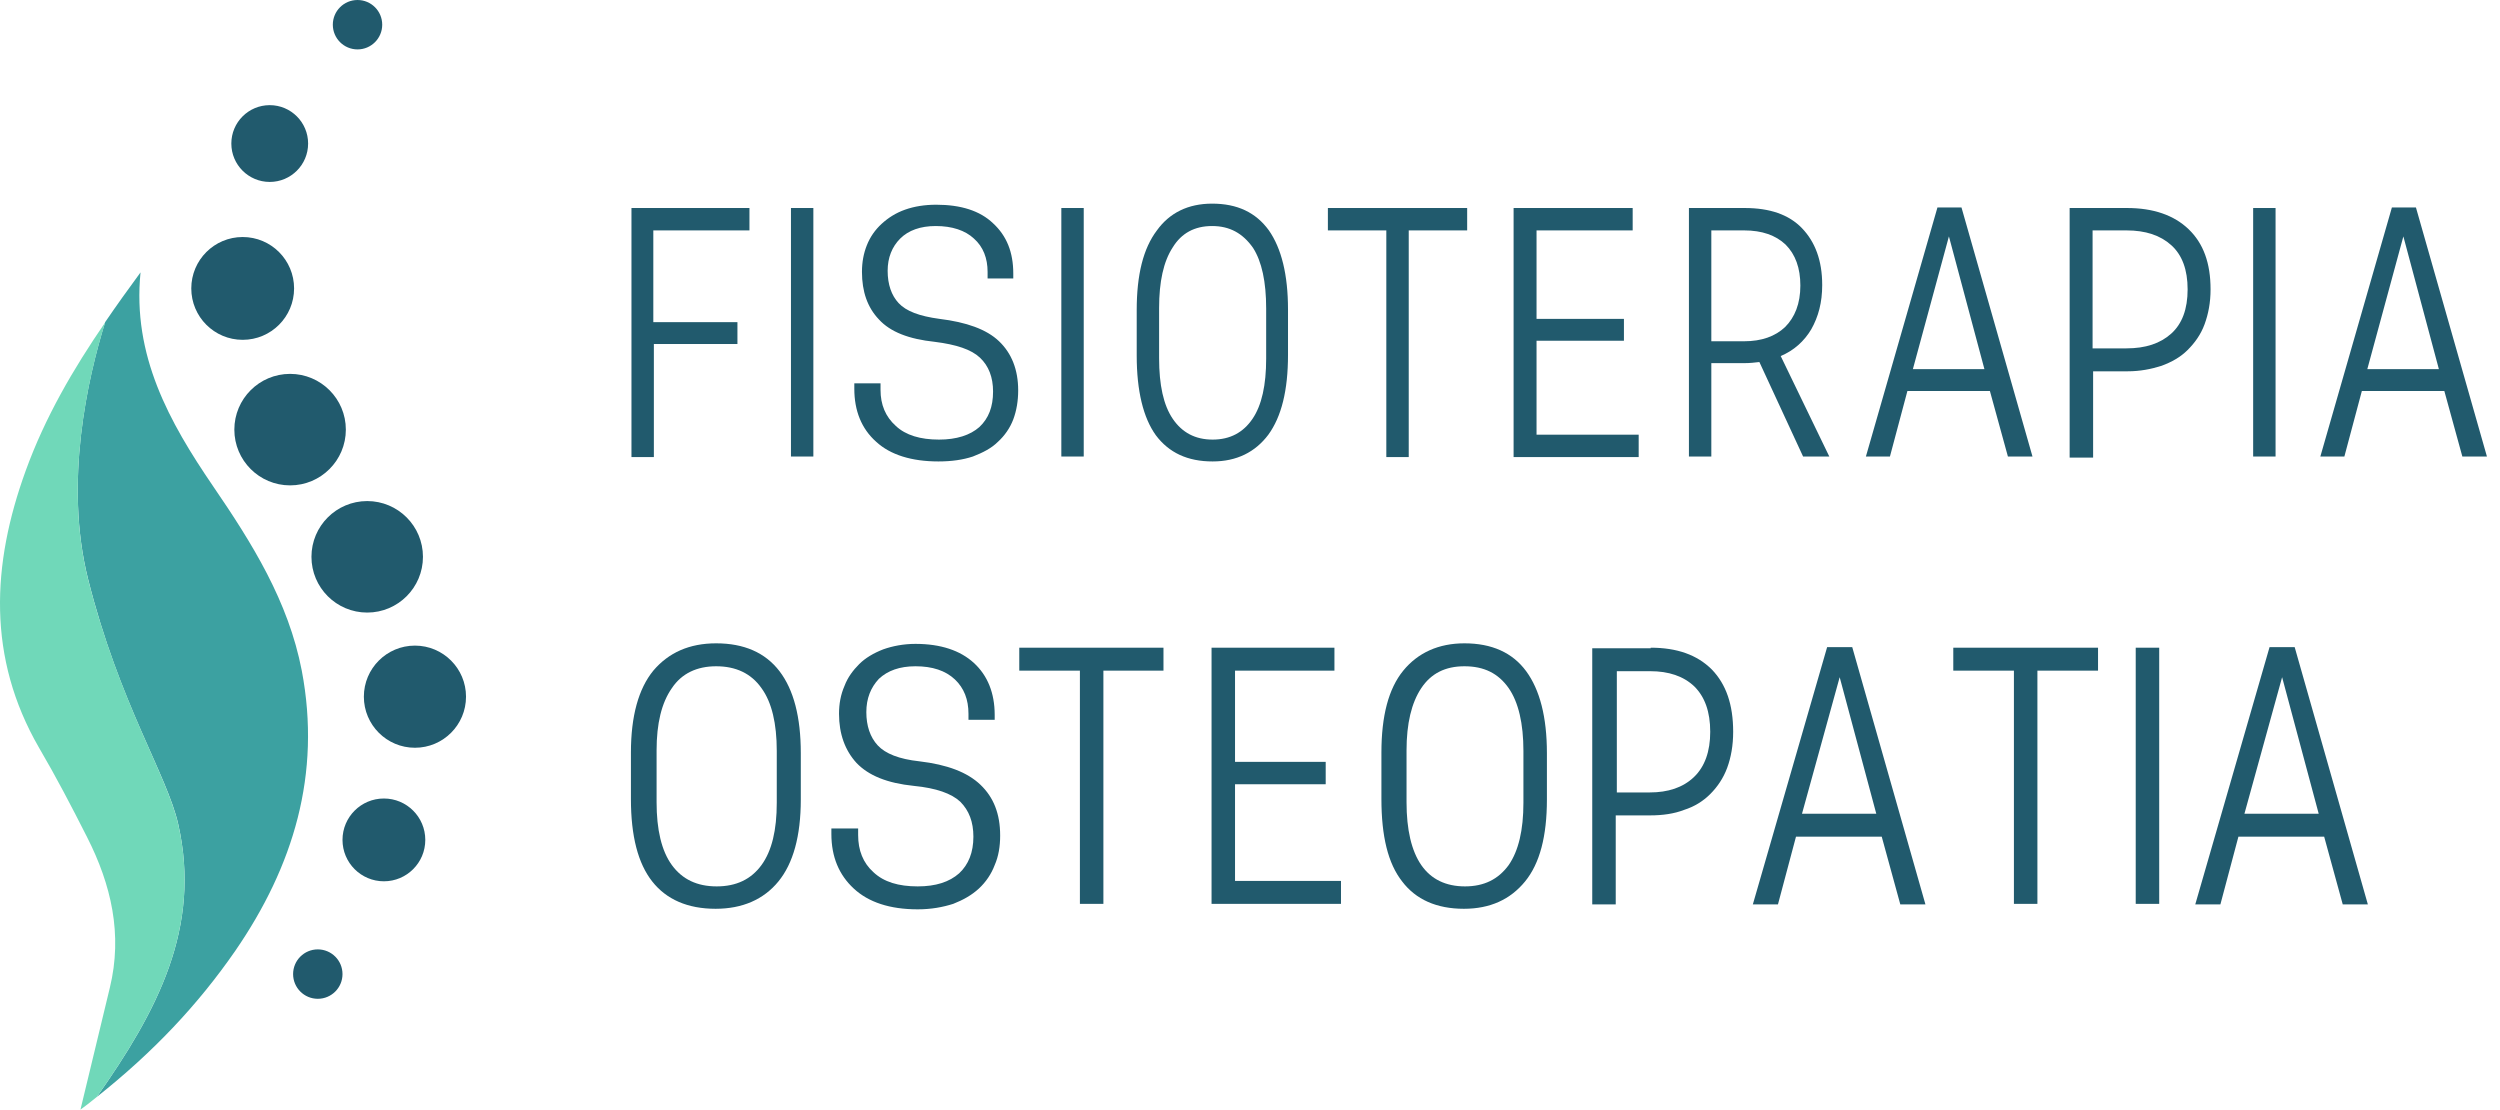 <svg width="187" height="83" viewBox="0 0 187 83" fill="none" xmlns="http://www.w3.org/2000/svg">
<path d="M17.604 71.114C14.807 75.159 11.461 78.705 7.241 82.051C11.761 75.634 15.082 69.391 13.334 61.651C12.51 57.98 8.914 52.587 6.592 43.323C4.769 36.082 6.567 28.266 7.865 24.096C8.714 22.848 9.613 21.599 10.512 20.375C9.888 26.593 12.66 31.562 15.931 36.356C18.852 40.626 21.574 44.971 22.573 50.165C24.046 57.905 21.948 64.797 17.604 71.114Z" fill="#3CA1A1"/>
<path d="M7.241 82.051C6.842 82.376 6.442 82.7 6.018 83C6.867 79.504 7.541 76.683 8.215 73.886C9.189 69.891 8.315 66.17 6.517 62.625C5.368 60.352 4.195 58.105 2.921 55.933C-0.974 49.191 -0.624 42.224 1.923 35.208C3.371 31.212 5.468 27.617 7.865 24.121C6.567 28.316 4.769 36.106 6.592 43.348C8.939 52.587 12.51 58.005 13.334 61.676C15.082 69.366 11.761 75.634 7.241 82.051Z" fill="#70D8B9"/>
<path d="M26.743 3.696C27.763 3.696 28.59 2.868 28.59 1.848C28.59 0.827 27.763 0 26.743 0C25.722 0 24.895 0.827 24.895 1.848C24.895 2.868 25.722 3.696 26.743 3.696Z" fill="#215A6D"/>
<path d="M23.771 74.71C24.792 74.71 25.619 73.883 25.619 72.862C25.619 71.842 24.792 71.014 23.771 71.014C22.751 71.014 21.924 71.842 21.924 72.862C21.924 73.883 22.751 74.71 23.771 74.71Z" fill="#215A6D"/>
<path d="M28.715 65.921C30.425 65.921 31.812 64.534 31.812 62.824C31.812 61.114 30.425 59.728 28.715 59.728C27.005 59.728 25.619 61.114 25.619 62.824C25.619 64.534 27.005 65.921 28.715 65.921Z" fill="#215A6D"/>
<path d="M31.038 55.932C33.148 55.932 34.858 54.222 34.858 52.112C34.858 50.002 33.148 48.292 31.038 48.292C28.928 48.292 27.217 50.002 27.217 52.112C27.217 54.222 28.928 55.932 31.038 55.932Z" fill="#215A6D"/>
<path d="M27.467 45.82C29.77 45.82 31.637 43.953 31.637 41.65C31.637 39.347 29.77 37.48 27.467 37.48C25.164 37.48 23.297 39.347 23.297 41.65C23.297 43.953 25.164 45.82 27.467 45.82Z" fill="#215A6D"/>
<path d="M21.699 36.306C24.002 36.306 25.869 34.439 25.869 32.136C25.869 29.833 24.002 27.966 21.699 27.966C19.396 27.966 17.529 29.833 17.529 32.136C17.529 34.439 19.396 36.306 21.699 36.306Z" fill="#215A6D"/>
<path d="M18.153 25.419C20.277 25.419 21.998 23.698 21.998 21.574C21.998 19.45 20.277 17.729 18.153 17.729C16.029 17.729 14.308 19.45 14.308 21.574C14.308 23.698 16.029 25.419 18.153 25.419Z" fill="#215A6D"/>
<path d="M20.176 13.609C21.762 13.609 23.047 12.323 23.047 10.737C23.047 9.151 21.762 7.865 20.176 7.865C18.59 7.865 17.304 9.151 17.304 10.737C17.304 12.323 18.59 13.609 20.176 13.609Z" fill="#215A6D"/>
<path d="M56.059 15.559V17.234H48.868V24.097H55.16V25.732H48.909V34.189H47.234V15.559H56.059Z" fill="#215A6D"/>
<path d="M60.839 15.559V34.148H59.164V15.559H60.839Z" fill="#215A6D"/>
<path d="M73.872 20.788V20.339C73.872 19.317 73.545 18.459 72.851 17.846C72.197 17.233 71.217 16.907 69.991 16.907C68.847 16.907 67.948 17.233 67.335 17.846C66.722 18.459 66.396 19.276 66.396 20.257C66.396 21.278 66.682 22.095 67.213 22.667C67.785 23.28 68.765 23.648 70.277 23.852C72.279 24.097 73.791 24.628 74.73 25.527C75.67 26.426 76.16 27.652 76.16 29.204C76.16 29.981 76.038 30.716 75.793 31.37C75.547 32.023 75.139 32.596 74.648 33.045C74.158 33.535 73.505 33.862 72.769 34.148C72.034 34.393 71.176 34.516 70.195 34.516C68.193 34.516 66.6 34.025 65.538 33.045C64.434 32.064 63.903 30.716 63.903 29.082V28.673H65.864V29.163C65.864 30.267 66.232 31.166 67.008 31.86C67.744 32.555 68.847 32.882 70.236 32.882C71.543 32.882 72.565 32.555 73.259 31.942C73.954 31.288 74.281 30.43 74.281 29.286C74.281 28.224 73.954 27.366 73.3 26.753C72.647 26.14 71.543 25.773 69.909 25.568C67.989 25.364 66.6 24.833 65.742 23.893C64.884 22.994 64.475 21.809 64.475 20.339C64.475 19.603 64.598 18.949 64.843 18.337C65.088 17.724 65.456 17.193 65.946 16.743C66.436 16.294 67.008 15.926 67.703 15.681C68.397 15.436 69.174 15.313 70.032 15.313C71.87 15.313 73.3 15.763 74.281 16.702C75.302 17.642 75.793 18.868 75.793 20.461V20.829H73.872V20.788Z" fill="#215A6D"/>
<path d="M81.063 15.559V34.148H79.388V15.559H81.063Z" fill="#215A6D"/>
<path d="M90.664 15.232C92.544 15.232 93.933 15.885 94.913 17.233C95.853 18.582 96.343 20.543 96.343 23.158V26.549C96.343 29.204 95.853 31.166 94.873 32.514C93.892 33.821 92.503 34.516 90.705 34.516C88.826 34.516 87.437 33.862 86.456 32.555C85.516 31.247 85.026 29.245 85.026 26.59V23.199C85.026 20.543 85.516 18.582 86.538 17.233C87.478 15.926 88.867 15.232 90.664 15.232ZM90.664 16.907C89.357 16.907 88.376 17.438 87.723 18.5C87.028 19.562 86.701 21.074 86.701 23.035V26.794C86.701 28.796 87.028 30.308 87.723 31.329C88.417 32.35 89.398 32.882 90.705 32.882C92.013 32.882 92.993 32.35 93.688 31.329C94.382 30.308 94.709 28.796 94.709 26.835V23.076C94.709 21.074 94.382 19.562 93.728 18.541C92.952 17.438 91.972 16.907 90.664 16.907Z" fill="#215A6D"/>
<path d="M109.744 15.559V17.234H105.373V34.189H103.697V17.234H99.326V15.559H109.744Z" fill="#215A6D"/>
<path d="M122.124 15.559V17.234H114.933V23.852H121.47V25.487H114.933V32.514H122.573V34.189H113.217V15.559H122.124Z" fill="#215A6D"/>
<path d="M134.871 34.148L131.602 27.08C131.235 27.121 130.908 27.162 130.499 27.162H128.007V34.148H126.332V15.559H130.499C132.379 15.559 133.809 16.049 134.789 17.07C135.77 18.092 136.301 19.481 136.301 21.319C136.301 22.627 136.015 23.689 135.484 24.629C134.953 25.527 134.176 26.222 133.196 26.631L136.832 34.148H134.871ZM128.007 25.527H130.458C131.766 25.527 132.787 25.16 133.523 24.465C134.258 23.73 134.667 22.708 134.667 21.36C134.667 20.053 134.299 19.031 133.563 18.296C132.828 17.601 131.807 17.234 130.458 17.234H128.007V25.527Z" fill="#215A6D"/>
<path d="M146.719 15.518L152.03 34.148H150.192L148.844 29.245H142.674L141.367 34.148H139.569L144.921 15.518H146.719ZM143.083 27.611H148.435L145.779 17.683L143.083 27.611Z" fill="#215A6D"/>
<path d="M159.099 15.559C161.06 15.559 162.612 16.09 163.715 17.152C164.818 18.214 165.35 19.685 165.35 21.646C165.35 22.627 165.186 23.485 164.9 24.261C164.614 25.037 164.165 25.65 163.634 26.181C163.102 26.712 162.449 27.08 161.673 27.366C160.896 27.611 160.079 27.774 159.139 27.774H156.565V34.23H154.809V15.559H159.099ZM156.525 26.058H159.058C160.488 26.058 161.591 25.691 162.408 24.955C163.225 24.22 163.634 23.117 163.634 21.646C163.634 20.175 163.225 19.072 162.408 18.337C161.591 17.601 160.488 17.234 159.058 17.234H156.525V26.058Z" fill="#215A6D"/>
<path d="M170.212 15.559V34.148H168.536V15.559H170.212Z" fill="#215A6D"/>
<path d="M180.712 15.518L186.023 34.148H184.184L182.836 29.245H176.667L175.359 34.148H173.562L178.914 15.518H180.712ZM177.075 27.611H182.428L179.772 17.683L177.075 27.611Z" fill="#215A6D"/>
<path d="M53.567 48.121C55.65 48.121 57.244 48.816 58.306 50.205C59.368 51.594 59.9 53.637 59.9 56.333V59.806C59.9 62.543 59.328 64.586 58.224 65.934C57.121 67.283 55.528 67.977 53.526 67.977C51.442 67.977 49.849 67.283 48.787 65.934C47.724 64.586 47.193 62.543 47.193 59.765V56.292C47.193 53.555 47.765 51.512 48.868 50.164C50.012 48.816 51.565 48.121 53.567 48.121ZM53.567 49.837C52.137 49.837 50.993 50.368 50.257 51.471C49.481 52.574 49.113 54.127 49.113 56.129V60.01C49.113 62.053 49.481 63.646 50.257 64.709C51.034 65.771 52.137 66.302 53.608 66.302C55.078 66.302 56.182 65.771 56.958 64.709C57.734 63.646 58.102 62.094 58.102 60.051V56.17C58.102 54.127 57.734 52.533 56.958 51.471C56.182 50.368 55.038 49.837 53.567 49.837Z" fill="#215A6D"/>
<path d="M72.442 53.841V53.391C72.442 52.329 72.115 51.471 71.421 50.817C70.726 50.164 69.746 49.837 68.479 49.837C67.294 49.837 66.396 50.164 65.742 50.776C65.129 51.43 64.802 52.247 64.802 53.269C64.802 54.29 65.088 55.148 65.66 55.761C66.232 56.374 67.254 56.782 68.765 56.946C70.849 57.191 72.361 57.763 73.341 58.703C74.322 59.642 74.812 60.868 74.812 62.502C74.812 63.319 74.689 64.055 74.403 64.709C74.158 65.362 73.75 65.975 73.219 66.465C72.688 66.956 72.034 67.323 71.298 67.609C70.522 67.855 69.664 68.018 68.643 68.018C66.559 68.018 64.966 67.487 63.863 66.465C62.759 65.444 62.187 64.096 62.187 62.38V61.971H64.189V62.462C64.189 63.605 64.557 64.545 65.333 65.24C66.11 65.975 67.213 66.302 68.643 66.302C69.991 66.302 71.012 65.975 71.748 65.321C72.442 64.668 72.81 63.769 72.81 62.584C72.81 61.481 72.483 60.623 71.829 59.969C71.176 59.356 70.032 58.948 68.357 58.784C66.355 58.58 64.966 58.008 64.067 57.068C63.209 56.129 62.759 54.903 62.759 53.391C62.759 52.656 62.882 51.961 63.168 51.308C63.413 50.654 63.822 50.123 64.271 49.673C64.721 49.224 65.333 48.856 66.069 48.57C66.763 48.325 67.581 48.162 68.479 48.162C70.359 48.162 71.829 48.652 72.851 49.592C73.872 50.531 74.403 51.839 74.403 53.473V53.841H72.442Z" fill="#215A6D"/>
<path d="M87.028 48.448V50.164H82.534V67.609H80.777V50.164H76.242V48.448H87.028Z" fill="#215A6D"/>
<path d="M99.816 48.448V50.164H92.38V56.987H99.162V58.662H92.38V65.893H100.306V67.609H90.624V48.448H99.816Z" fill="#215A6D"/>
<path d="M109.54 48.121C111.583 48.121 113.135 48.815 114.157 50.205C115.178 51.594 115.709 53.636 115.709 56.333V59.806C115.709 62.543 115.178 64.586 114.075 65.934C112.972 67.282 111.46 67.977 109.499 67.977C107.456 67.977 105.904 67.282 104.882 65.934C103.82 64.586 103.33 62.543 103.33 59.765V56.292C103.33 53.555 103.861 51.512 104.964 50.164C106.067 48.815 107.62 48.121 109.54 48.121ZM109.54 49.837C108.11 49.837 107.048 50.368 106.312 51.471C105.577 52.574 105.209 54.127 105.209 56.129V60.01C105.209 62.053 105.577 63.646 106.312 64.709C107.048 65.771 108.151 66.302 109.581 66.302C111.011 66.302 112.073 65.771 112.849 64.709C113.585 63.646 113.952 62.094 113.952 60.051V56.169C113.952 54.127 113.585 52.533 112.849 51.471C112.073 50.368 111.011 49.837 109.54 49.837Z" fill="#215A6D"/>
<path d="M123.472 48.448C125.433 48.448 126.945 48.979 128.048 50.082C129.11 51.185 129.641 52.697 129.641 54.74C129.641 55.761 129.478 56.66 129.192 57.436C128.906 58.212 128.456 58.866 127.925 59.397C127.394 59.928 126.74 60.337 125.964 60.582C125.229 60.868 124.371 60.991 123.431 60.991H120.857V67.65H119.1V48.489H123.472V48.448ZM120.898 59.275H123.39C124.779 59.275 125.882 58.907 126.7 58.131C127.517 57.354 127.925 56.211 127.925 54.74C127.925 53.228 127.517 52.125 126.74 51.349C125.923 50.572 124.82 50.205 123.431 50.205H120.939V59.275H120.898Z" fill="#215A6D"/>
<path d="M138.548 48.407L144.023 67.65H142.143L140.754 62.584H134.34L132.991 67.65H131.112L136.669 48.407H138.548ZM134.789 60.868H140.346L137.608 50.654L134.789 60.868Z" fill="#215A6D"/>
<path d="M156.933 48.448V50.164H152.398V67.609H150.641V50.164H146.106V48.448H156.933Z" fill="#215A6D"/>
<path d="M161.509 48.448V67.609H159.752V48.448H161.509Z" fill="#215A6D"/>
<path d="M171.642 48.407L177.116 67.65H175.237L173.848 62.584H167.433L166.085 67.65H164.206L169.762 48.407H171.642ZM167.883 60.868H173.439L170.702 50.654L167.883 60.868Z" fill="#215A6D"/>
</svg>
